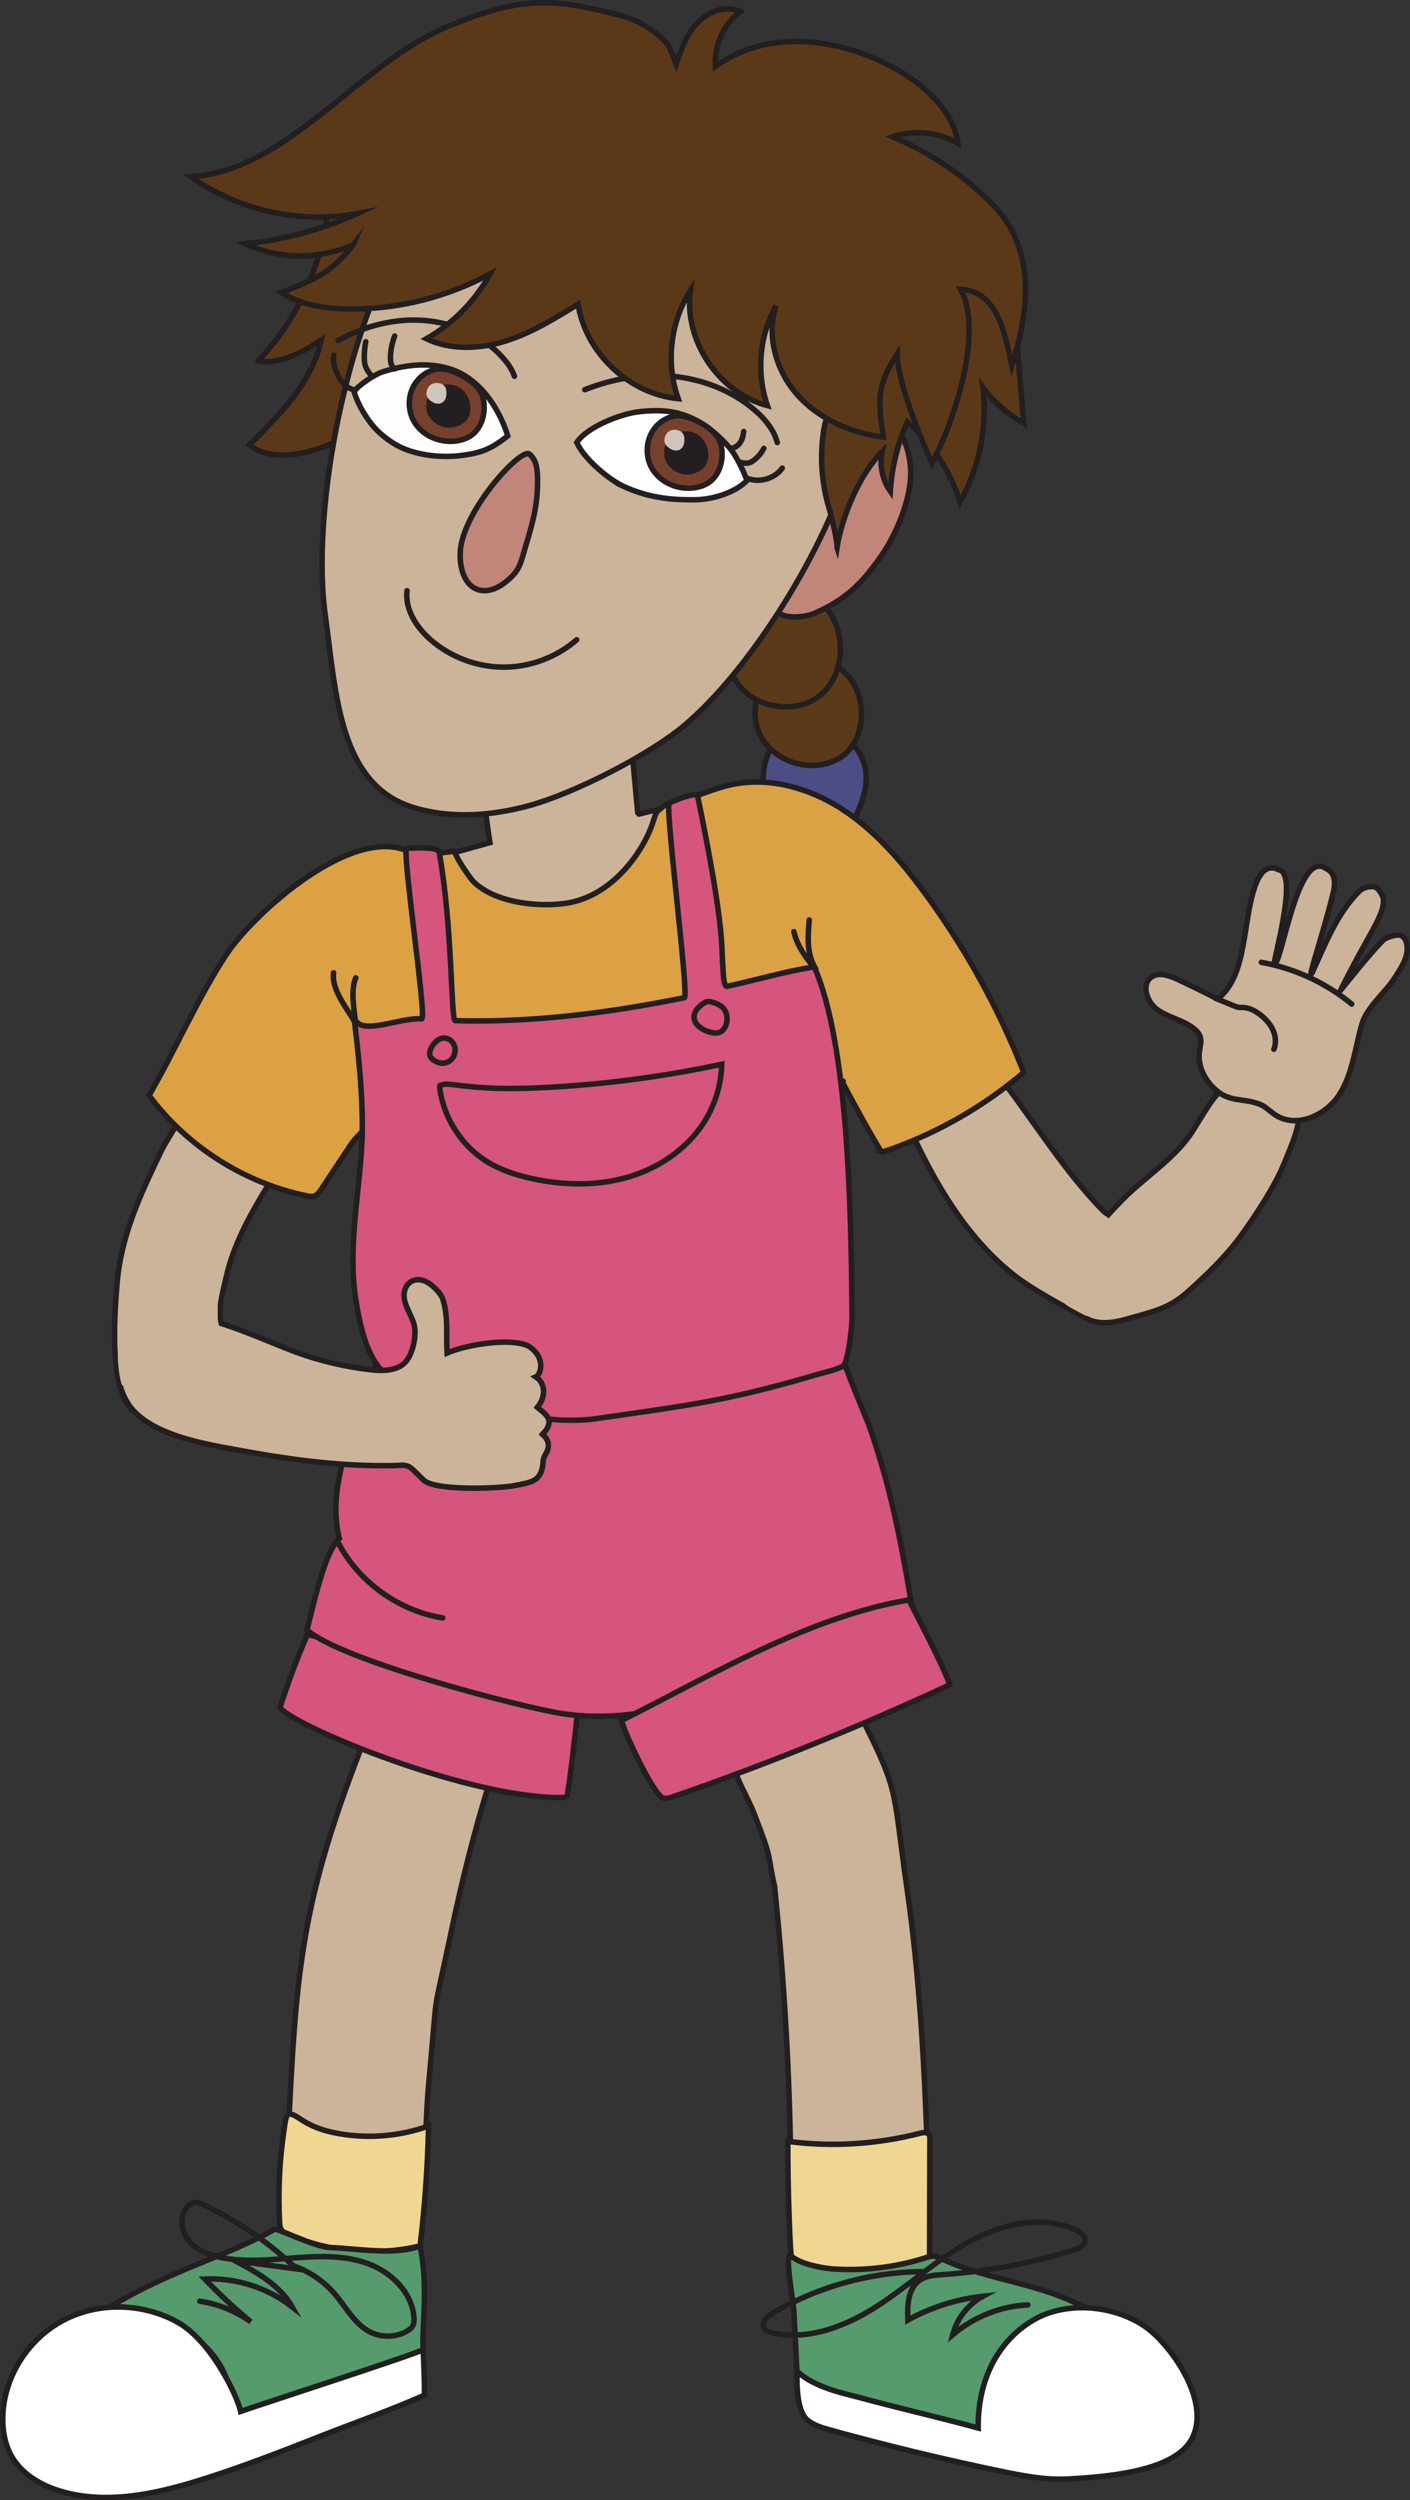 <svg xmlns="http://www.w3.org/2000/svg" id="Capa_2" data-name="Capa 2" viewBox="0 0 1025.03 1816.53"><rect x="0" y="0" width="1025.03" height="1816.53" fill="#333333" stroke="none"/><defs><style>      .cls-1 {        fill: #efd791;      }      .cls-1, .cls-2, .cls-3, .cls-4, .cls-5, .cls-6, .cls-7, .cls-8, .cls-9, .cls-10, .cls-11, .cls-12, .cls-13, .cls-14, .cls-15, .cls-16, .cls-17, .cls-18 {        stroke: #231f20;        stroke-miterlimit: 10;        stroke-width: 4px;      }      .cls-2 {        fill: #559b6d;      }      .cls-2, .cls-3, .cls-4, .cls-6, .cls-9, .cls-10, .cls-11, .cls-12, .cls-13, .cls-16, .cls-17, .cls-18 {        stroke-linecap: round;      }      .cls-19 {        fill: #d1c4bc;      }      .cls-3 {        fill: none;      }      .cls-4 {        fill: #dba144;      }      .cls-5 {        fill: #fffdfb;      }      .cls-6, .cls-20, .cls-15 {        fill: #ccb49a;      }      .cls-7, .cls-13 {        fill: #fff;      }      .cls-8 {        fill: #dba145;      }      .cls-9 {        fill: #5b3918;      }      .cls-10 {        fill: #dba143;      }      .cls-11 {        fill: #5b3a19;      }      .cls-12 {        fill: #d6557c;      }      .cls-14 {        fill: #c1857a;      }      .cls-16 {        fill: #77402c;      }      .cls-17 {        fill: #4c4d85;      }      .cls-18 {        fill: #231f20;      }    </style></defs><g id="Capa_21" data-name="Capa 21"><g><path class="cls-15" d="M563.09,1370.62c8.49,81.73,12.46,163.94,11.9,246.11-.04,5.87.16,12.42,4.3,16.58,4,4.02,10.28,4.4,15.95,4.4,24.54.01,43.52.81,67.61-3.85,4.25-.82,8.93-2.01,11.28-5.64,1.78-2.75,1.76-6.25,1.68-9.53-2.15-81.68-4.83-166.27-16.52-247.14-11.22-77.62-4.13-67.22-39.82-137.06-2.05-4.01-11.54-2.26-15.23-4.85-5.95-4.17-14.02-3.26-21.03-1.36-16.73,4.53-41.68,16.64-49.46,33.47-8.28,17.92,8.7,40.01,14.75,56.65,13.49,34.59,8.88,26.81,14.6,52.21Z"></path><path class="cls-15" d="M306.87,1620.15c-22.36,8.56-43.16,8.08-62.21,4.59-13.88-2.54-29.96-6.79-35.24-19.88-2.26-5.6-2.01-11.85-1.7-17.88,7.65-149.2,5.9-196.02,61.81-334.56,1.38-3.41,11.07-.2,14.42-1.74,2.3-1.06,8.11,1.69,10.63,1.94,17.07,1.71,34.42,5.04,50.65,10.7,20.09,7.01,16.64,12.17,10.74,31.19-10.89,35.1-19.9,70.77-27.45,106.73-15.27,72.74-9.52,34.32-16.47,108.28-3.93,41.86-2.06,68.72-5.16,110.64Z"></path><path class="cls-1" d="M242.56,1549.44c22.86,4.78,47.04,3.09,69.01-4.82-.67,29.13-2.73,58.23-6.17,87.16-31.82,7.54-66.04,4.58-96.09-8.3-1.64-.7-3.33-1.48-4.43-2.89-1.34-1.72-1.53-4.05-1.64-6.22-1.15-21.97-.11-44.04,3.08-65.81,1.77-12.08,1.36-16.2,11.98-9.02,7.43,5.03,15.49,8.07,24.26,9.9Z"></path><path class="cls-1" d="M572.75,1555.82c32.03,4.19,64.87,2.16,96.15-5.93,2.28-.59,5.22-.97,6.5,1,.59.9.6,2.05.6,3.12-.08,28.59-.15,57.18-.23,85.77-.01,4.71-39.7,9.3-44.15,9.63-15.59,1.16-31.42.12-46.68-3.29-8.63-1.93-9.59-2.83-10.17-11.61-.59-8.92-.89-17.88-1.2-26.81-.6-17.29-.88-34.58-.82-51.88Z"></path><path class="cls-2" d="M307.63,1707.21c-52.48,22.85-84.16,28.96-136.64,51.82-1.65-22.73-7.6-42.55-25.06-57.19-17.46-14.64-41.52-27.39-66.26-25.65,45.37-27.38,83.16-35.94,119.92-56.48,1.82-1.02,29.16,12.84,40.42,13.22,19.35.65,46.75,5.89,65.39-1.15,6.17,30.52,1.25,55.03,2.23,75.44Z"></path><path class="cls-2" d="M579.25,1720.85c.07,1.3.14,2.64.64,3.84,1.03,2.51,3.62,3.96,6.04,5.21,44.72,23.1,80.78,20.72,127.77,38.74-5.43-21.73,9.48-58.13,22.16-68.7,17.21-14.34,34.6-21.94,56.98-20.94-34.77-20.72-72.11-21.01-108.79-38.12-1.89-.88-3.85-1.77-5.93-1.75-1.5.01-2.94.5-4.37.96-21.62,7.02-44.56,9.86-67.24,8.48-6.45-.39-24.23-3.08-31.23-9.44-5.6-5.09,1.46,32.94,1.82,39.91.72,13.94,1.44,27.88,2.16,41.82Z"></path><path class="cls-3" d="M669.62,1650.41c-37.81.56-75.43,11.12-108.01,30.32-3.82,2.25-8.13,6.25-6.32,10.29,1.12,2.48,4.07,3.48,6.74,4.04,26.37,5.58,53.6-5.25,76.21-19.93,22.61-14.67,42.58-33.35,66.2-46.35,23.61-13,52.92-19.79,77.47-8.67,3.55,1.61,7.48,4.6,6.77,8.44-.62,3.34-4.37,4.96-7.61,5.98-31.18,9.76-63.5,15.85-96.1,18.1-5.6.39-11.5.76-16.16,3.88-8.84,5.92-9.3,18.52-8.82,29.15,16.79-9.31,35.45-15.24,54.53-17.32-10.73,5.79-18.87,16.18-21.92,27.98,15.16-12.97,34.69-20.75,54.62-21.74"></path><path class="cls-3" d="M212.23,1645.81c12.09,4.02,23.05,11.39,31.33,21.08,8.19,9.58,14.28,21.75,25.53,27.42,8.1,4.08,18.18,3.96,26.19-.31,2.04-1.09,4.03-2.53,5-4.63.76-1.67.8-3.57.68-5.4-1.18-18.06-16.16-32.92-33.12-39.23-16.96-6.31-35.64-5.69-53.69-4.32-18.05,1.37-36.39,3.38-54.1-.38-8.81-1.87-17.74-5.47-23.27-12.57-5.54-7.1-6.41-18.37.02-24.67,1.51-1.48,3.46-2.67,5.58-2.69,1.67-.01,3.26.69,4.77,1.4,25.19,11.78,48.43,27.73,68.48,46.99-14.92-2-29.85-3.99-44.77-5.99,15.94,8.53,32.72,17.86,41.61,33.6-17.91-14.01-40.9-21.35-63.62-20.32,10.55,11,21.74,21.4,33.48,31.12-10.96-7.82-23.79-13.01-37.11-14.99"></path><path class="cls-13" d="M587.67,1758.86c4.73,3.52,10.55,5.18,16.23,6.75,41,11.31,82.36,21.28,124.01,29.91,16.17,3.35,32.59,6.51,49.07,5.55,26.71-1.56,75.45-5.09,88.92-28.21,13.47-23.12-6.8-58.03-26.14-76.52-21.65-20.7-61.12-26.01-87.28-11.43-24.67,13.75-41.8,41.36-41.36,79.16-30.62-8.36-56.4-14-87.02-22.36-8.43-2.3-32.61-6.99-44.7-18.98-.36,17.78,1.51,31.1,8.27,36.14Z"></path><path class="cls-13" d="M234.17,1769.52c-29.38,11.54-58.8,23.08-88.94,32.46-32.62,10.15-67.85,17.72-100.64,8.14-14.34-4.19-28.31-12.17-35.88-25.06-5.27-8.97-7.04-19.66-6.66-30.06,1.04-28.71,18.78-56.03,44.23-69.35,25.45-13.32,57.58-12.49,82.69,1.46,25.11,13.95,44,54.95,45.96,64.88,14.52-5.07,122.75-40.11,132.71-44.8q.94,19.32.94,32.97c-20.35,9.24-53.59,21.17-74.4,29.34Z"></path><path class="cls-12" d="M412.15,1305.92c-67.31,2.8-199.14-51.89-208.61-65.28,5.7-17.86,12.28-35.44,19.71-52.65,1.16-2.68,117.76,36.61,128.61,40.14,10.77,3.51,21.53,7.04,32.29,10.62,7.35,2.44,36.49-3.22,35.71,4.78-1.02,10.42-5.42,50.22-7.71,62.4Z"></path><path class="cls-12" d="M246.63,1117.64c-10.44-42.35,15.05-87.77,27.61-129.55,13.71,27.35,52.02,30.12,82.51,32.74,93.92,8.09,150.53,1.02,240.6-26.8,3.06-.95,11.84-2.19,15.96-5.68,1.45,6.57,17.39,44.37,18.24,46.78,13.35,37.68,21.69,73.16,31.25,131.43-48.68,16.93-100.89,38.73-147.38,60.99-14.43,6.91-24.45,11.98-40.12,15.23-21.69,4.49-45.13,5.58-67.01,2.15-31.26-4.9-161.01-38.86-185.06-60.65,11.89-50.68,17.29-59.52,23.38-66.63Z"></path><path class="cls-12" d="M452.1,1249.9c65.92-33.22,135.84-75.22,208.63-87.48,7.72,15.31,23.85,45.52,29.77,61.61-65.46,30.46-132.47,57.57-200.68,81.2-2.39.83-4.9,1.66-7.39,1.22-7.45-1.32-32.15-55.62-30.32-56.54Z"></path><path class="cls-3" d="M246.02,1121.11c15.04,28.52,43.99,49.28,75.84,54.38"></path><path class="cls-6" d="M159.91,773.52c21.92,9.4,47.98,24.28,70.85,31.05-21.5,37.22-56.28,79.85-65.93,121.73-2.44,10.57-5.88,22.16-4.79,32.95.93,9.26.66,10.72-.2,19.99-1.08,11.65-5.14,29.71-14.78,36.33-9.64,6.62-25.01,12.64-36.7,13.18-32.02,1.49-24.88-75.73-23.36-95.02,2.86-36.37,17.18-66.12,32.98-99,2.35-4.89,37.74-63.01,41.93-61.21Z"></path><path class="cls-6" d="M736.03,925.56c-21.34-17.08-38.33-39.08-52.32-62.56-13.98-23.48-25.1-48.54-36.18-73.52,21.2-7.7,41.6-17.56,60.8-29.39,32.21,36.05,56.46,80.09,89.52,115.36,11.24,11.99,24.59,21.24,31.42,36.18,2.61,5.71-2.36,17.19-4.8,22.97-1.5,3.56-4.35,6.37-7.34,8.82-5.73,4.7-12.22,8.46-19.14,11.11-8.19,3.14-3.31,5.42-10.98,1.59-14.94-7.48-37.94-20.1-51-30.56Z"></path><path class="cls-17" d="M562.45,591.1c9.39,12.48,26.21,18.39,41.64,16,3.22-.5,6.45-1.35,9.21-3.08,4.85-3.04,7.71-8.4,10.03-13.63,4.23-9.54,7.5-19.97,6.04-30.3-1.56-11.06-8.72-21.05-18.38-26.67-9.66-5.61-21.58-6.93-32.42-4.2-24.73,6.22-30.14,43.24-16.12,61.89Z"></path><path class="cls-11" d="M548.94,516.43c.24-5.4,1.16-10.84,3.46-15.73,4.08-8.7,12.3-15.04,21.4-18.12,9.1-3.08,19.61-5.31,28.48-1.63,31.28,12.99,29.58,56.45,8.69,69.43-25.17,15.63-63.42-2.26-62.03-33.95Z"></path><path class="cls-11" d="M556.9,511.3c-10.71-3.18-19.67-11.29-24.7-21.26s-6.3-21.64-4.44-32.65c.93-5.5,2.7-11.03,6.33-15.26,3.64-4.25,8.82-6.82,13.94-9.08,10.08-4.44,21.21-8.14,31.96-5.7,7.87,1.78,14.77,6.79,19.91,13.02,8.48,10.29,12.45,24.18,10.67,37.4-3.72,27.77-26.96,41.46-53.65,33.54Z"></path><path class="cls-8" d="M641.41,837.1c37.49-12.45,72.54-32.19,102.63-57.78.12-.1.16-.27.1-.42-18.45-46.95-43.15-91.44-73.24-131.93-16.7-22.47-35.41-44.03-58.93-59.22-23.52-15.19-52.53-23.51-79.93-17.73-7.72,1.63-15.16,4.32-22.57,7.01-1.53.55-3.14,1.17-4.15,2.45-1.04,1.33-1.23,3.11-1.37,4.79-6.51,77.27,6.82,154.92,25.68,230.14,1.31,5.23,3,10.96,7.58,13.81,4.37,2.73,10.03,1.95,15,.6,23.32-6.32,44.19-25.83,60.53-43.38.14-.15.14.14,0,0-.63-.6.79.58,0,0-.31-.23-.71.13-.53.47,4.59,8.69,27.71,51.68,29.21,51.19Z"></path><path class="cls-3" d="M588.32,668.39c-.55,6.25-1.09,12.53-.55,18.78.54,6.25,2.24,12.52,5.82,17.67-7.11-7.9-14.21-17.56-16.44-27.95"></path><path class="cls-6" d="M790.54,901.78c-7.12,10.55-12.78,22.26-12.57,34.43.15,8.69,4.06,18.06,12.97,22.33,8.2,3.93,18.48,2.6,27.4.05,19.29-5.51,31.24-7.55,45.23-20.13,13.99-12.57,27.76-25.76,38.44-40.49,10.89-15.01,25.13-36.6,31.78-53.31,3.87-9.73,13.63-30.37,9.74-40.09-3.34-8.35-20.13-9.04-29.99-11.74-26.81-7.33-26.9-2.24-46.31,28.6-12.55,19.94-34.25,33.07-50.94,49.92-9.48,9.56-18.41,19.56-25.74,30.43Z"></path><path class="cls-20" d="M790.62,955.47c3.94,1.57,8.5,2.33,12.36.58,1.89-.86,3.49-2.28,4.89-3.81,5.11-5.58,8.02-12.93,9.16-20.41,1.13-7.48.57-15.13-.6-22.6-1.29-8.27-3.54-16.83-9.33-22.87-1.47-1.54-4.22-3.65-6.21-4.4-2.73-1.04-4.73-.1-7.61.42-6.79,1.25-13.33,4.47-17.92,9.64-5.43,6.1-7.77,14.34-8.93,22.42-.92,6.45-1.19,13.09.39,19.41,1.41,5.63,4.54,11.57,9.41,14.96,1.54,1.07,11.5,6.44,13.22,7.14,3.2,1.31-2.04-1.74,1.17-.46Z"></path><path class="cls-6" d="M872.01,763.51c.49-3.4,1.56-6.89.52-10.2-.82-2.59-2.84-4.67-5.04-6.34-7.78-5.91-18.09-7.7-26.06-13.37-7.97-5.66-12.09-18.94-3.94-23.98,5.52-3.42,12.85-.73,18.87,2.08,9.68,4.52,19.27,9.23,28.75,14.13,14.13-11.13,17.23-30.63,20.19-48.25,2.96-17.62,6.95-54.73,24.27-45.63,13.58,2.15-1.25,55.48-3.36,68.35,5.32,2.95,16.63-84.07,37.72-69.31,5.47,2.51,7.7,7.82,5.2,18.11-6.54,26.83-19.46,65.01-15.34,57.88,9.61-20.92,18.04-43.22,34.42-59.55,2.87-2.86,10.28-4.72,13.23-1.8,1.59,1.57,4.42,5.87,4.26,8.04.75,11.6-10.79,24.7-31.08,65.74-1.84,2.49,22.05-27.83,30.13-35.46,1.66-2.75,10.31-5.37,13.46-4.33,2.3.76,3.67,3.13,4.27,5.42,2.34,8.95-3.49,17.54-8.43,25.25-7.06,11.03-20.44,21.4-24.05,33.98-4.92,17.14-6.62,35.65-16.15,50.74-9.53,15.08-30.96,25.15-46.44,15.22-4.08-2.62-7.45-6.43-12.01-8.12-11.81-4.4-21.38-1.13-31.74-10.37-8.08-7.21-13.21-17.5-11.67-28.22Z"></path><path class="cls-3" d="M883.5,725.24c4.51,1.85,9.02,3.7,13.54,5.55,1.06.44,2.14.87,3.27,1.05,1.07.16,2.15.08,3.23.11,4.74.15,9.18,2.56,12.9,5.51,3.8,3.01,7.12,6.72,9.06,11.09,1.93,4.37,2.37,9.46.57,13.81"></path><path class="cls-3" d="M916.97,699.18c23.99,4.27,46.92,14.85,65.69,30.32"></path><path class="cls-10" d="M164.29,693.89c-21.2,32.48-36.52,68.42-55.92,102,27.59,37.08,69.1,63.53,114.36,72.89,2.06.43,4.26.8,6.2,0,1.96-.82,3.25-2.69,4.43-4.46,7.21-10.88,14.43-21.76,21.64-32.63,15.05-22.7,52.85-27.15,60.83-53.19,8.71-28.44.65-107.32-3.47-136.49-2.38-16.86-.83-19.72-20.72-25.4-41.79-11.94-108.55,48.49-127.35,77.3Z"></path><path class="cls-3" d="M258.63,710.46c-3.96,9.17-1.11,23.34,0,33.26-6.06-10.84-17.91-24.64-16.12-36.92"></path><path class="cls-15" d="M463.71,591.59c-1.55-16.68-3.1-33.36-4.65-50.04-35.95,3.91-71.98,7.84-107.27,15.73-.56.12-1.16.28-1.49.74-.32.45-.3,1.05-.26,1.6,1.32,17.6,3.36,35.15,6.13,52.59-9.77,2.73-19.54,5.45-29.32,8.18-4.1,21.78,6.89,45.58,26.13,56.59,12.21,6.98,26.63,8.91,40.68,9.54,17.47.79,35.26-.26,51.82-5.89,16.56-5.63,31.87-16.19,40.77-31.25,8.9-15.05,10.54-34.82,1.96-50.06-1.95-3.46-3.51-10.77-6.71-11.58-1.36-.35-17.78,4.02-17.79,3.85Z"></path><path class="cls-4" d="M330.86,618.75c-.39,3.15,11.09,19.61,13.36,21.83,15.26,14.95,45.27,18.64,66.44,15.79,34.17-4.61,56.55-37.37,63.53-57.56.42-1.2,2.61-8.39,3.53-9.27.76-.73,4.45-3.55,5.19-4.31,5.38-2.61,3.65-1.86,6.89-1.86,12.77,65.67,18.05,132.67,18.24,199.57,0,.54,0,1.12-.33,1.55-.32.44-.88.62-1.4.78-53.58,16.02-109.33,32.21-164.62,23.81-7.11-1.08-14.77-2.92-19.26-8.54-2.71-3.39-3.89-7.72-4.85-11.95-3.6-15.92-4.98-32.24-6.36-48.5-2.07-24.47-4.13-48.94-6.2-73.41-.89-10.53-6.81-32.04.1-41.35,4.12-5.55,25.78-6.94,25.73-6.59Z"></path><path class="cls-12" d="M262.96,833.34c2.02-33.48-3.48-76.95-5.89-96,2.2,17.36,32.22,1.59,49.53,2.92,3.93.3-14.83-124.14-10.9-123.93.96.05,21.5-1.56,23.49,2.33,9.99,55.14,8.51,122.79,11.73,122.88,55.51,1.61,111.4-5.5,166.62-16.68,3.55-.72-14.51-140.73-10.97-141.49.42-.09,13.27-6.3,20.38-6.12,20.02,97.11,17.36,110.13,18.46,123.5.5,8.63.73,17.4,3.84,15.72,23.55-5.26,40.89-10.48,62.68-14.06,24.62,55.78,26.91,175.49,27.47,255.71.03,5.06-2.67,30.21-6.09,33.95-2.2,2.41-15.68,5.53-18.82,6.45-66.26,19.49-93.06,22.36-161.4,32.23-35.39,5.11-87.24-8.3-121.11-16.53-36.73-8.93-46.36-28.24-53.06-68.28-6.24-37.27,1.78-75.35,4.03-112.61Z"></path><path class="cls-3" d="M321.1,772.43c-2.16-.12-4.23-1.02-5.98-2.3-.97-.71-1.87-1.56-2.35-2.66-.9-2.04-.17-4.43.87-6.41,1.95-3.73,5.57-7.13,9.77-6.85,3.63.25,6.68,3.43,7.3,7.01,1.05,6.04-3.41,11.54-9.61,11.2Z"></path><path class="cls-3" d="M504.86,736.65c.79-2.85,3.11-4.98,5.41-6.83,1.14-.92,2.36-1.84,3.8-2.1,1.08-.19,2.18.02,3.24.27,3.88.94,7.83,2.83,9.8,6.3,3.43,6.06.65,16.83-7.42,16.25-6.7-.48-17.09-5.72-14.82-13.89Z"></path><path class="cls-3" d="M399.99,789.92c41.91-2.34,83.64-7.94,124.69-16.71-.34,13.39-4.01,26.69-10.6,38.36-11.81,20.92-32.7,35.95-55.64,43.09-22.94,7.14-47.78,6.8-71.27,1.73-11.31-2.44-22.51-6.01-32.42-11.98-15.08-9.1-26.52-23.88-32.01-40.57-1.16-3.53-3.39-11.3-2.98-15.06,1.86-.97,4.2-1.39,7.84-.93,11.35,1.44,22.61,2.6,34.06,2.88,12.78.32,25.57-.09,38.33-.8Z"></path><path class="cls-6" d="M92.14,1018.3c-6.43-11.05-8.4-25.08-3.35-36.83,8.19-19.06,32.01-26.87,52.62-24.47,20.61,2.39,54.35,18.22,73.82,25.39,17.33,6.39,35.46,10.58,53.8,12.77,9.6,1.14,21.03.99,26.76-6.8,4.66-6.33,7.37-19.08,5.08-26.6s-8.23-15.08-6.97-22.84c1.25-7.76,8.35-11.2,15.49-7.92,4.4,2.03,10.98,8.2,12.47,12.81,4.24,13.08,2.33,25.51,3.14,39.24,13.5-5.98,45.45-11.34,58.88-5.23,13.28,8.19,9.45,20.9,5.68,22.54,7.55,5.08,6.98,15.12,1.08,22.16,5.17,4.43,13.97,9,3.75,19.58,3.7,3.29,6.34,7.84,2.08,14.73-2.31,3.73-1.27,6.18-2.41,10.43-2.37,8.88-8.1,9.82-19.82,12.04-12.4,2.35-53.81,3.65-64.67-2.77-2.87-1.7-9.55-9.91-12.66-11.12-3.69-1.43-5.66-.69-9.62-.61-37.59.8-74.05-3.88-111.11-10.7-25.43-4.67-69.65-11.07-84.04-35.82Z"></path><path class="cls-20" d="M87.54,971.53c1.58-4.07,4.13-7.71,7.01-11.01,7.92-9.06,18.32-15.62,29.08-21.02,6.47-3.24,13.37-6.16,20.6-6.12,3.97.02,8.15,1.07,10.94,3.9,3.85,3.89,3.02,13.71,3.08,19.18.04,3.63.51,5.25,1.23,7.14.02,2.22.03,4.52-.88,6.54-1.04,2.31-3.13,3.95-5.19,5.43-10.69,7.64-22.63,13.31-34.5,18.94-7.84,3.72-21.85,9.15-29.98,12.19-2.05-3.48-5.35-25.11-1.38-35.18Z"></path><path class="cls-9" d="M187.75,262.31c16.26,2.54,31.95-6.28,45.77-15.23-6.58,30.55-29.96,54.25-52.3,76.11,9.43,7.73,22.82,8.55,34.86,6.57,21.56-3.54,41.08-14.68,59.35-26.68,2.23-1.47,4.5-2.99,6.06-5.16,1.41-1.96,2.15-4.31,2.84-6.63,6.99-23.43,11.65-47.55,13.89-71.89,1.7-18.52,2-37.32-1.32-55.62-1.66-9.19-4.49-18.66-11.16-25.19-6.45-6.32-15.97-9.05-24.94-7.99-6.01.71-14.28,3.25-18.7,7.75-4.22,4.31-3.24,7.49-3.69,13.35-1.03,13.46-4.33,27.04-8.56,39.82-8.68,26.27-23.07,50.68-42.11,70.78Z"></path><path class="cls-14" d="M592.02,445.66c23.02-10.26,34.2-21.16,48.64-41.81,10.65-15.23,20.37-38.56,21.31-57.13.78-15.54-4.77-30.29-11.36-37.67-7.71-8.64-19.63-11.66-30.92-9.08-10.76,2.46-17.24,13.23-21.86,23.25-11.63,25.18-19.5,51.89-26.01,78.8-2.02,8.33-11.69,31.67-8.8,39.53,3.33,9.07,21.95,7.25,29,4.1Z"></path><path class="cls-15" d="M236.48,447.13c7.81,56.04,9.65,122.68,63.68,139.46,27.25,8.46,56.91,6.24,84.45-1.25,32.65-8.88,87.99-37.01,113.71-59,44.78-38.26,90.83-111.94,111.81-166.97,21.02-55.12,28.01-114.24,8.84-170.04-31.89-92.87,9.15-52.62-86.66-91.74-31.89-13.02-67.45-14.89-101.64-10.76-39.04,4.71-78.4,17.77-106.98,44.78-64.97,61.38-99.09,230.35-87.21,315.52Z"></path><path class="cls-14" d="M334.53,402.78c-.19,10.25,3.16,22.39,12.89,25.62,6.69,2.22,14.09-.77,19.64-5.12,11.15-8.73,11.2-13.53,15.28-27.08,5.37-17.83,8.75-30.32,8.46-48.94-.1-6.5-1.04-13.91-6.37-17.63-7.65-2.72-49.91,44.02-49.9,73.15Z"></path><path class="cls-9" d="M608.48,397.81c3.6-22.78,16.52-53.44,32.84-69.74-2.1,9.87.1,20.58,5.91,28.83,1.11-17.33,5.3-34.47,12.34-50.35,17.89,15.3,31.35,35.72,38.38,58.18,14.03-25.09,19.94-54.63,16.67-83.19,7.94,10.63,18.13,19.57,29.7,26.05-1.15-8-5.45-74.36-8.68-81.77-7.98-18.29-20.05-15.37-36.02-27.33s-33.8,19.5-52.03,11.39c-.97-.43-2.04-.87-3.05-.56-1.09.32-1.75,1.39-2.32,2.38-13.34,23.44-22.31,48.01-33.06,72.57-4.38,10-8.73,17.76-10.43,28.96-1.84,12.18-1.89,24.62-.2,36.81.95,6.83,2.44,13.58,4.48,20.17,1.28,4.12,6.07,23.8,5.47,27.59Z"></path><path class="cls-7" d="M452.54,353.02c21.32,10.07,40.29,10.11,52.69,10.07s29.16-5.03,37.79-13.93c-2.33-6.75-8.06-18.63-12.78-24-25.27-28.8-48.39-27.78-65.19-26.08-12.81,1.29-37.98,10.67-45.77,22.45,6.43,13.61,24.94,27.55,33.27,31.49Z"></path><path class="cls-3" d="M543.42,347.59c8.81,3.38,19.7.17,25.26-7.46"></path><path class="cls-3" d="M537.72,335.79c2.35.56,4.83,1.12,7.13.39,1.13-.36,2.14-1.01,3.08-1.72,3.06-2.3,5.6-5.29,7.37-8.68"></path><path class="cls-3" d="M531.84,325.68c3.27-.5,6.02-3.03,7.33-6.07.83-1.91,1.15-4,1.47-6.06"></path><path class="cls-16" d="M474.35,340.94c6.37,10.28,19.56,15.45,31.46,13.3,3.39-.61,6.72-1.77,9.56-3.73,6.38-4.41,9.53-12.46,9.58-20.21.03-4.29-.82-8.67-3.08-12.32-1.36-2.19-3.18-4.05-5.15-5.71-6.51-5.46-19.03-12.02-27.85-9.71-10.35,2.71-17.41,11.8-18.25,22.28-.45,5.58.78,11.33,3.74,16.11Z"></path><path class="cls-18" d="M498.83,342.77c-4.67-.22-9.18-2.73-11.82-6.58-.77-1.12-1.39-2.34-1.74-3.65-.39-1.43-.45-2.94-.38-4.42.08-1.61.31-3.23.9-4.73.68-1.71,1.8-3.23,3.17-4.47,4.8-4.36,12.71-4.79,17.96-.98,6.54,4.75,8.95,17.57,1.22,22.23-2.83,1.7-5.98,2.76-9.31,2.6Z"></path><path class="cls-19" d="M490.66,327.29c-1.9-.22-3.65-1.19-5.09-2.44-1.12-.97-2.11-2.17-2.45-3.62-.23-.96-.14-1.97.07-2.94.34-1.57,1.05-3.1,2.22-4.21,2.05-1.93,5.26-2.27,7.91-1.34,1.01.35,1.99.89,2.7,1.7.79.91,1.19,2.11,1.38,3.3.73,4.58-1.19,10.2-6.74,9.54Z"></path><path class="cls-5" d="M286.63,322.43c13.23,8.17,32.89,10.44,48.32,8.55,14.25-1.75,21.98-4.5,34.2-14.32-6.78-21.42-21.46-42.66-43.03-48.94-15.92-4.64-32.04-2.53-47.91,2.42-5.7,1.78-17.47,9.58-20.82,14.39,2.6,8.72,7.26,16.05,10.68,20.93,4.97,7.09,11.2,12.42,18.56,16.97Z"></path><path class="cls-3" d="M256.82,283.03c-5.72-1.33-9.61-6.65-11.97-12.02-1.79-4.07-3.01-8.57-2.23-12.95"></path><path class="cls-3" d="M270.47,273.66c-2.11-2.66-4.28-5.43-5.13-8.72-.4-1.56-.49-3.19-.51-4.81-.04-3.97.32-7.95,1.08-11.85"></path><path class="cls-3" d="M287,268.05c-2.82-1.85-3.31-5.75-3.16-9.12.23-5.05,1.27-10.07,3.09-14.79"></path><path class="cls-16" d="M301.38,306.91c6.37,10.28,19.56,15.45,31.46,13.3,3.39-.61,6.72-1.77,9.56-3.73,6.38-4.41,9.53-12.46,9.58-20.21.03-4.29-.82-8.67-3.08-12.32-1.36-2.19-3.18-4.05-5.15-5.71-6.51-5.46-19.03-12.02-27.85-9.71-10.35,2.71-17.41,11.8-18.25,22.28-.45,5.58.78,11.33,3.74,16.11Z"></path><path class="cls-18" d="M325.86,308.74c-4.67-.22-9.18-2.73-11.82-6.58-.77-1.12-1.39-2.34-1.74-3.65-.39-1.43-.45-2.94-.38-4.42.08-1.61.31-3.23.9-4.73.68-1.71,1.8-3.23,3.17-4.47,4.8-4.36,12.71-4.79,17.96-.98,6.54,4.75,8.95,17.57,1.22,22.23-2.83,1.7-5.98,2.76-9.31,2.6Z"></path><path class="cls-19" d="M317.69,293.27c-1.9-.22-3.65-1.19-5.09-2.44-1.12-.97-2.11-2.17-2.45-3.62-.23-.96-.14-1.97.07-2.94.34-1.57,1.05-3.1,2.22-4.21,2.05-1.93,5.26-2.27,7.91-1.34,1.01.35,1.99.89,2.7,1.7.79.91,1.19,2.11,1.38,3.3.73,4.58-1.19,10.2-6.74,9.54Z"></path><path class="cls-3" d="M295.89,429.15c-1.54,13.59,6.75,26.55,17.03,35.55,14.56,12.74,33.81,19.99,53.16,20.01s38.62-7.2,53.19-19.92"></path><path class="cls-3" d="M245.76,247.43c18.87-10.42,40.56-16.19,62.06-14.66,21.5,1.53,42.69,10.71,57.23,26.61,3.76,4.11,7.11,8.73,8.94,13.99"></path><path class="cls-3" d="M425.06,283.15c20.25-7.98,42.29-11.86,63.96-9.77s42.92,10.29,59.46,24.45c7.44,6.37,14.07,14.23,16.6,23.7"></path><path class="cls-9" d="M256.82,177.87c-16.32,20.66-27.68,25-52.17,34.67,14.62,9.39,32.63,11.87,50.01,11.95,35.32.18,70.66-8.71,101.7-25.57-10.76,19.58-26.99,36.11-46.37,47.22,17.8,8.45,38.92,7.49,57.72,1.58,18.8-5.91,35.78-16.37,52.54-26.73,5.54,35.48,37.06,65.21,72.8,68.67-9.18-25.69-5.82-55.55,8.83-78.56-4.85,36.34,20.56,74.28,56.01,83.62-8.23-23.65-5.9-50.76,6.24-72.66-7.23,22.34.24,47.92,16,65.33,15.76,17.41,38.74,27.19,62.03,30.18-3.97-27.87-4.99-36.66,10.07-60.44.2,20.29,16.89,60.89,25.22,79.4,16.6-31.01,37.8-95.66,20.83-126.47,26.59,2.07,31.63,29.56,37.36,55.6,8.84-28.52,21.85-80.27-13.51-116.54-20.84-21.38-45.86-38.23-73.38-49.8,15.6-5.17,33.37-3.38,47.63,4.81-2.41-18.32-15.69-33.43-30.49-44.48-37.04-27.64-100.83-44.21-145.84-11.31-1.05-15.17,5.93-30.66,17.97-39.93-10.3-4.82-23.06-.16-30.91,8.08-7.85,8.24-11.87,19.3-15.53,30.07,0,0-3.74-10.3-5.48-13.17-4.14-6.84-19.42-18-32.92-21.55-50.01-13.15-72.5-15.29-127.24,7.22-64.88,26.67-117.27,105.69-187.33,109.24,34.6,24.62,79.32,34.53,121.08,26.85-25.7,11.66-53.31,19.11-81.39,21.96,25.7,11.7,52.46,11.66,78.51.77Z"></path></g></g></svg>